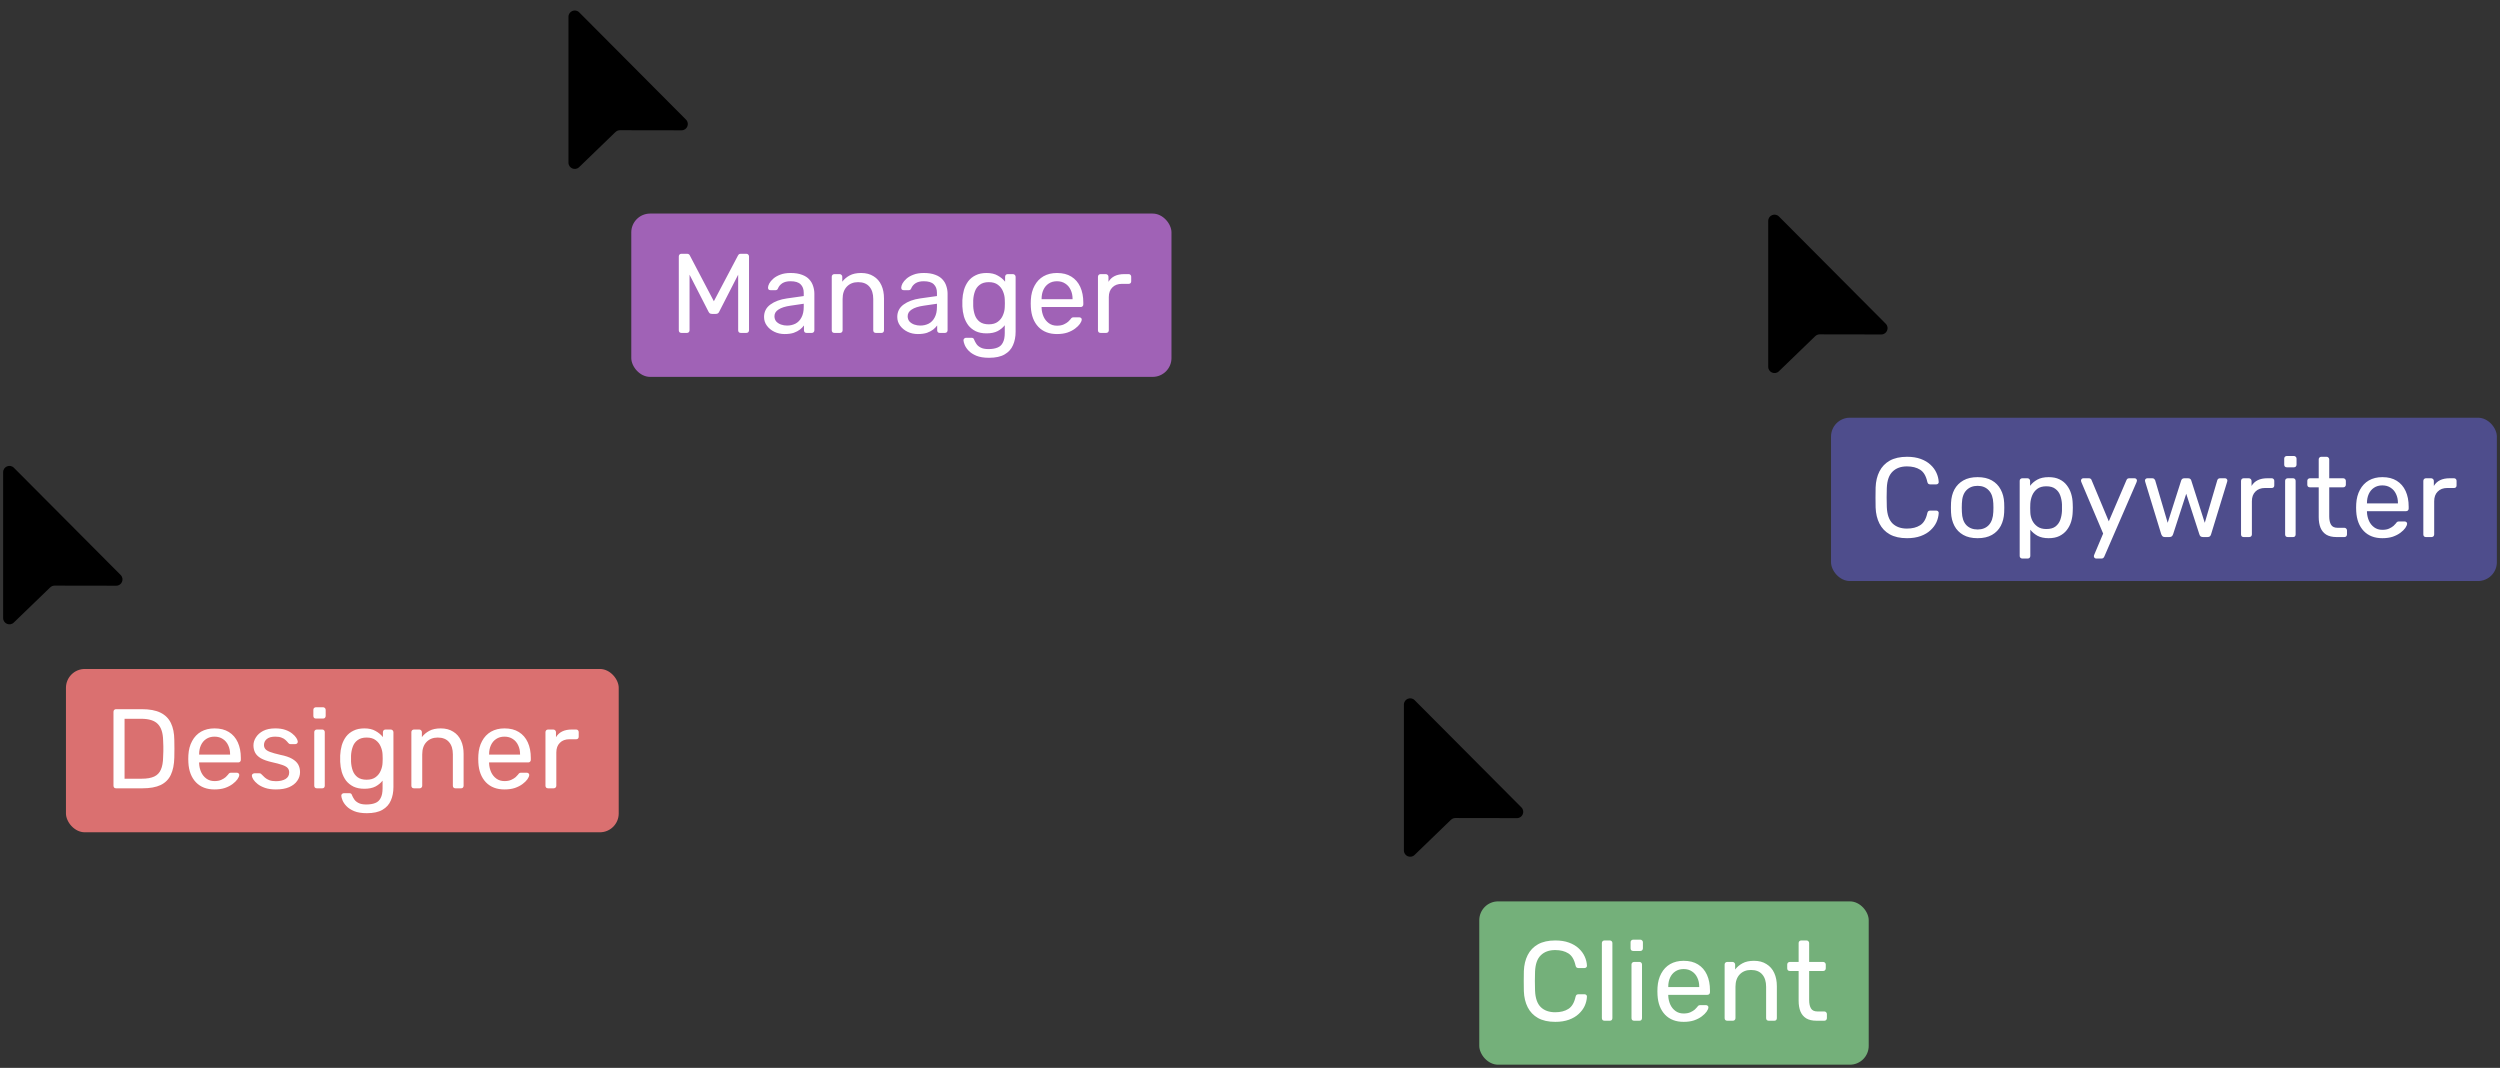 <svg width="398" height="170" viewBox="0 0 398 170" fill="none" xmlns="http://www.w3.org/2000/svg">
<rect x="0" y="0" width="398" height="170" fill="#333333" stroke="none"/>
<path fill-rule="evenodd" clip-rule="evenodd" d="M92.209 1.966C91.579 1.334 90.5 1.78 90.5 2.672V25.893C90.5 26.776 91.56 27.226 92.195 26.612L97.922 21.077L98.04 20.976C98.222 20.817 98.456 20.73 98.697 20.73L108.5 20.746C109.391 20.747 109.839 19.672 109.21 19.041L92.209 1.966Z" fill="black"/>
<rect x="100.5" y="34" width="86" height="26" rx="3" fill="#A062B6"/>
<path d="M108.48 53C108.36 53 108.258 52.964 108.174 52.892C108.102 52.808 108.066 52.706 108.066 52.586V40.832C108.066 40.7 108.102 40.598 108.174 40.526C108.258 40.442 108.36 40.4 108.48 40.4H109.38C109.524 40.4 109.632 40.436 109.704 40.508C109.776 40.58 109.818 40.64 109.83 40.688L113.646 47.96L117.48 40.688C117.504 40.64 117.546 40.58 117.606 40.508C117.678 40.436 117.786 40.4 117.93 40.4H118.812C118.944 40.4 119.046 40.442 119.118 40.526C119.202 40.598 119.244 40.7 119.244 40.832V52.586C119.244 52.706 119.202 52.808 119.118 52.892C119.046 52.964 118.944 53 118.812 53H117.93C117.81 53 117.708 52.964 117.624 52.892C117.552 52.808 117.516 52.706 117.516 52.586V43.73L114.51 49.598C114.462 49.718 114.39 49.814 114.294 49.886C114.198 49.946 114.078 49.976 113.934 49.976H113.376C113.22 49.976 113.094 49.946 112.998 49.886C112.914 49.814 112.842 49.718 112.782 49.598L109.776 43.73V52.586C109.776 52.706 109.734 52.808 109.65 52.892C109.578 52.964 109.482 53 109.362 53H108.48ZM124.913 53.18C124.313 53.18 123.767 53.06 123.275 52.82C122.783 52.58 122.387 52.256 122.087 51.848C121.787 51.44 121.637 50.978 121.637 50.462C121.637 49.634 121.973 48.974 122.645 48.482C123.317 47.99 124.193 47.666 125.273 47.51L127.955 47.132V46.61C127.955 46.034 127.787 45.584 127.451 45.26C127.127 44.936 126.593 44.774 125.849 44.774C125.309 44.774 124.871 44.882 124.535 45.098C124.211 45.314 123.983 45.59 123.851 45.926C123.779 46.106 123.653 46.196 123.473 46.196H122.663C122.531 46.196 122.429 46.16 122.357 46.088C122.297 46.004 122.267 45.908 122.267 45.8C122.267 45.62 122.333 45.398 122.465 45.134C122.609 44.87 122.825 44.612 123.113 44.36C123.401 44.108 123.767 43.898 124.211 43.73C124.667 43.55 125.219 43.46 125.867 43.46C126.587 43.46 127.193 43.556 127.685 43.748C128.177 43.928 128.561 44.174 128.837 44.486C129.125 44.798 129.329 45.152 129.449 45.548C129.581 45.944 129.647 46.346 129.647 46.754V52.586C129.647 52.706 129.605 52.808 129.521 52.892C129.449 52.964 129.353 53 129.233 53H128.405C128.273 53 128.171 52.964 128.099 52.892C128.027 52.808 127.991 52.706 127.991 52.586V51.812C127.835 52.028 127.625 52.244 127.361 52.46C127.097 52.664 126.767 52.838 126.371 52.982C125.975 53.114 125.489 53.18 124.913 53.18ZM125.291 51.83C125.783 51.83 126.233 51.728 126.641 51.524C127.049 51.308 127.367 50.978 127.595 50.534C127.835 50.09 127.955 49.532 127.955 48.86V48.356L125.867 48.662C125.015 48.782 124.373 48.986 123.941 49.274C123.509 49.55 123.293 49.904 123.293 50.336C123.293 50.672 123.389 50.954 123.581 51.182C123.785 51.398 124.037 51.56 124.337 51.668C124.649 51.776 124.967 51.83 125.291 51.83ZM132.829 53C132.709 53 132.607 52.964 132.523 52.892C132.451 52.808 132.415 52.706 132.415 52.586V44.054C132.415 43.934 132.451 43.838 132.523 43.766C132.607 43.682 132.709 43.64 132.829 43.64H133.675C133.795 43.64 133.891 43.682 133.963 43.766C134.047 43.838 134.089 43.934 134.089 44.054V44.846C134.401 44.438 134.791 44.108 135.259 43.856C135.739 43.592 136.351 43.46 137.095 43.46C137.875 43.46 138.535 43.634 139.075 43.982C139.627 44.318 140.041 44.792 140.317 45.404C140.593 46.004 140.731 46.706 140.731 47.51V52.586C140.731 52.706 140.695 52.808 140.623 52.892C140.551 52.964 140.455 53 140.335 53H139.435C139.315 53 139.213 52.964 139.129 52.892C139.057 52.808 139.021 52.706 139.021 52.586V47.6C139.021 46.76 138.817 46.106 138.409 45.638C138.001 45.158 137.401 44.918 136.609 44.918C135.865 44.918 135.265 45.158 134.809 45.638C134.365 46.106 134.143 46.76 134.143 47.6V52.586C134.143 52.706 134.101 52.808 134.017 52.892C133.945 52.964 133.849 53 133.729 53H132.829ZM146.121 53.18C145.521 53.18 144.975 53.06 144.483 52.82C143.991 52.58 143.595 52.256 143.295 51.848C142.995 51.44 142.845 50.978 142.845 50.462C142.845 49.634 143.181 48.974 143.853 48.482C144.525 47.99 145.401 47.666 146.481 47.51L149.163 47.132V46.61C149.163 46.034 148.995 45.584 148.659 45.26C148.335 44.936 147.801 44.774 147.057 44.774C146.517 44.774 146.079 44.882 145.743 45.098C145.419 45.314 145.191 45.59 145.059 45.926C144.987 46.106 144.861 46.196 144.681 46.196H143.871C143.739 46.196 143.637 46.16 143.565 46.088C143.505 46.004 143.475 45.908 143.475 45.8C143.475 45.62 143.541 45.398 143.673 45.134C143.817 44.87 144.033 44.612 144.321 44.36C144.609 44.108 144.975 43.898 145.419 43.73C145.875 43.55 146.427 43.46 147.075 43.46C147.795 43.46 148.401 43.556 148.893 43.748C149.385 43.928 149.769 44.174 150.045 44.486C150.333 44.798 150.537 45.152 150.657 45.548C150.789 45.944 150.855 46.346 150.855 46.754V52.586C150.855 52.706 150.813 52.808 150.729 52.892C150.657 52.964 150.561 53 150.441 53H149.613C149.481 53 149.379 52.964 149.307 52.892C149.235 52.808 149.199 52.706 149.199 52.586V51.812C149.043 52.028 148.833 52.244 148.569 52.46C148.305 52.664 147.975 52.838 147.579 52.982C147.183 53.114 146.697 53.18 146.121 53.18ZM146.499 51.83C146.991 51.83 147.441 51.728 147.849 51.524C148.257 51.308 148.575 50.978 148.803 50.534C149.043 50.09 149.163 49.532 149.163 48.86V48.356L147.075 48.662C146.223 48.782 145.581 48.986 145.149 49.274C144.717 49.55 144.501 49.904 144.501 50.336C144.501 50.672 144.597 50.954 144.789 51.182C144.993 51.398 145.245 51.56 145.545 51.668C145.857 51.776 146.175 51.83 146.499 51.83ZM157.456 56.96C156.64 56.96 155.968 56.852 155.44 56.636C154.924 56.42 154.516 56.156 154.216 55.844C153.928 55.544 153.718 55.238 153.586 54.926C153.466 54.626 153.4 54.386 153.388 54.206C153.376 54.086 153.412 53.984 153.496 53.9C153.592 53.816 153.694 53.774 153.802 53.774H154.666C154.774 53.774 154.864 53.798 154.936 53.846C155.008 53.894 155.068 53.996 155.116 54.152C155.188 54.332 155.296 54.53 155.44 54.746C155.584 54.974 155.806 55.166 156.106 55.322C156.406 55.49 156.826 55.574 157.366 55.574C157.93 55.574 158.404 55.496 158.788 55.34C159.172 55.196 159.46 54.932 159.652 54.548C159.856 54.176 159.958 53.66 159.958 53V51.776C159.67 52.148 159.292 52.46 158.824 52.712C158.356 52.952 157.768 53.072 157.06 53.072C156.388 53.072 155.812 52.958 155.332 52.73C154.852 52.49 154.456 52.172 154.144 51.776C153.844 51.368 153.616 50.906 153.46 50.39C153.316 49.874 153.232 49.334 153.208 48.77C153.196 48.434 153.196 48.104 153.208 47.78C153.232 47.216 153.316 46.676 153.46 46.16C153.616 45.644 153.844 45.182 154.144 44.774C154.456 44.366 154.852 44.048 155.332 43.82C155.812 43.58 156.388 43.46 157.06 43.46C157.78 43.46 158.374 43.598 158.842 43.874C159.322 44.138 159.712 44.462 160.012 44.846V44.072C160.012 43.952 160.048 43.85 160.12 43.766C160.204 43.682 160.306 43.64 160.426 43.64H161.254C161.374 43.64 161.476 43.682 161.56 43.766C161.644 43.85 161.686 43.952 161.686 44.072V52.802C161.686 53.606 161.548 54.32 161.272 54.944C161.008 55.568 160.564 56.06 159.94 56.42C159.328 56.78 158.5 56.96 157.456 56.96ZM157.42 51.632C158.02 51.632 158.5 51.494 158.86 51.218C159.232 50.942 159.502 50.594 159.67 50.174C159.85 49.754 159.946 49.328 159.958 48.896C159.97 48.728 159.976 48.524 159.976 48.284C159.976 48.032 159.97 47.822 159.958 47.654C159.946 47.222 159.85 46.796 159.67 46.376C159.502 45.956 159.232 45.608 158.86 45.332C158.5 45.056 158.02 44.918 157.42 44.918C156.82 44.918 156.34 45.056 155.98 45.332C155.62 45.596 155.362 45.95 155.206 46.394C155.05 46.826 154.96 47.294 154.936 47.798C154.924 48.11 154.924 48.428 154.936 48.752C154.96 49.256 155.05 49.73 155.206 50.174C155.362 50.606 155.62 50.96 155.98 51.236C156.34 51.5 156.82 51.632 157.42 51.632ZM168.269 53.18C167.033 53.18 166.049 52.802 165.317 52.046C164.585 51.278 164.183 50.234 164.111 48.914C164.099 48.758 164.093 48.56 164.093 48.32C164.093 48.068 164.099 47.864 164.111 47.708C164.159 46.856 164.357 46.112 164.705 45.476C165.053 44.828 165.527 44.33 166.127 43.982C166.739 43.634 167.453 43.46 168.269 43.46C169.181 43.46 169.943 43.652 170.555 44.036C171.179 44.42 171.653 44.966 171.977 45.674C172.301 46.382 172.463 47.21 172.463 48.158V48.464C172.463 48.596 172.421 48.698 172.337 48.77C172.265 48.842 172.169 48.878 172.049 48.878H165.821C165.821 48.89 165.821 48.914 165.821 48.95C165.821 48.986 165.821 49.016 165.821 49.04C165.845 49.532 165.953 49.994 166.145 50.426C166.337 50.846 166.613 51.188 166.973 51.452C167.333 51.716 167.765 51.848 168.269 51.848C168.701 51.848 169.061 51.782 169.349 51.65C169.637 51.518 169.871 51.374 170.051 51.218C170.231 51.05 170.351 50.924 170.411 50.84C170.519 50.684 170.603 50.594 170.663 50.57C170.723 50.534 170.819 50.516 170.951 50.516H171.815C171.935 50.516 172.031 50.552 172.103 50.624C172.187 50.684 172.223 50.774 172.211 50.894C172.199 51.074 172.103 51.296 171.923 51.56C171.743 51.812 171.485 52.064 171.149 52.316C170.813 52.568 170.405 52.778 169.925 52.946C169.445 53.102 168.893 53.18 168.269 53.18ZM165.821 47.636H170.753V47.582C170.753 47.042 170.651 46.562 170.447 46.142C170.255 45.722 169.973 45.392 169.601 45.152C169.229 44.9 168.785 44.774 168.269 44.774C167.753 44.774 167.309 44.9 166.937 45.152C166.577 45.392 166.301 45.722 166.109 46.142C165.917 46.562 165.821 47.042 165.821 47.582V47.636ZM175.209 53C175.089 53 174.987 52.964 174.903 52.892C174.831 52.808 174.795 52.706 174.795 52.586V44.072C174.795 43.952 174.831 43.85 174.903 43.766C174.987 43.682 175.089 43.64 175.209 43.64H176.037C176.157 43.64 176.259 43.682 176.343 43.766C176.427 43.85 176.469 43.952 176.469 44.072V44.864C176.709 44.456 177.039 44.15 177.459 43.946C177.879 43.742 178.383 43.64 178.971 43.64H179.691C179.811 43.64 179.907 43.682 179.979 43.766C180.051 43.838 180.087 43.934 180.087 44.054V44.792C180.087 44.912 180.051 45.008 179.979 45.08C179.907 45.152 179.811 45.188 179.691 45.188H178.611C177.963 45.188 177.453 45.38 177.081 45.764C176.709 46.136 176.523 46.646 176.523 47.294V52.586C176.523 52.706 176.481 52.808 176.397 52.892C176.313 52.964 176.211 53 176.091 53H175.209Z" fill="white"/>
<path fill-rule="evenodd" clip-rule="evenodd" d="M283.209 34.466C282.579 33.834 281.5 34.28 281.5 35.172V58.393C281.5 59.276 282.56 59.725 283.195 59.112L288.922 53.577L289.04 53.475C289.222 53.317 289.456 53.23 289.697 53.23L299.5 53.246C300.391 53.248 300.839 52.172 300.21 51.541L283.209 34.466Z" fill="black"/>
<rect x="291.5" y="66.5" width="106" height="26" rx="3" fill="#4E4D8C"/>
<path d="M303.602 85.68C302.498 85.68 301.58 85.476 300.848 85.068C300.128 84.66 299.582 84.09 299.21 83.358C298.838 82.626 298.634 81.774 298.598 80.802C298.586 80.31 298.58 79.782 298.58 79.218C298.58 78.654 298.586 78.114 298.598 77.598C298.634 76.626 298.838 75.774 299.21 75.042C299.582 74.31 300.128 73.74 300.848 73.332C301.58 72.924 302.498 72.72 303.602 72.72C304.43 72.72 305.156 72.834 305.78 73.062C306.404 73.29 306.92 73.596 307.328 73.98C307.748 74.364 308.066 74.796 308.282 75.276C308.498 75.744 308.618 76.23 308.642 76.734C308.654 76.842 308.618 76.932 308.534 77.004C308.462 77.076 308.372 77.112 308.264 77.112H307.274C307.166 77.112 307.07 77.082 306.986 77.022C306.914 76.962 306.86 76.854 306.824 76.698C306.62 75.762 306.236 75.12 305.672 74.772C305.12 74.424 304.424 74.25 303.584 74.25C302.624 74.25 301.862 74.526 301.298 75.078C300.734 75.618 300.428 76.488 300.38 77.688C300.344 78.672 300.344 79.68 300.38 80.712C300.428 81.912 300.734 82.788 301.298 83.34C301.862 83.88 302.624 84.15 303.584 84.15C304.424 84.15 305.12 83.976 305.672 83.628C306.236 83.28 306.62 82.638 306.824 81.702C306.86 81.546 306.914 81.438 306.986 81.378C307.07 81.318 307.166 81.288 307.274 81.288H308.264C308.372 81.288 308.462 81.324 308.534 81.396C308.618 81.468 308.654 81.558 308.642 81.666C308.618 82.17 308.498 82.662 308.282 83.142C308.066 83.61 307.748 84.036 307.328 84.42C306.92 84.804 306.404 85.11 305.78 85.338C305.156 85.566 304.43 85.68 303.602 85.68ZM314.834 85.68C313.922 85.68 313.16 85.506 312.548 85.158C311.936 84.81 311.468 84.33 311.144 83.718C310.82 83.094 310.64 82.386 310.604 81.594C310.592 81.39 310.586 81.132 310.586 80.82C310.586 80.496 310.592 80.238 310.604 80.046C310.64 79.242 310.82 78.534 311.144 77.922C311.48 77.31 311.954 76.83 312.566 76.482C313.178 76.134 313.934 75.96 314.834 75.96C315.734 75.96 316.49 76.134 317.102 76.482C317.714 76.83 318.182 77.31 318.506 77.922C318.842 78.534 319.028 79.242 319.064 80.046C319.076 80.238 319.082 80.496 319.082 80.82C319.082 81.132 319.076 81.39 319.064 81.594C319.028 82.386 318.848 83.094 318.524 83.718C318.2 84.33 317.732 84.81 317.12 85.158C316.508 85.506 315.746 85.68 314.834 85.68ZM314.834 84.294C315.578 84.294 316.172 84.06 316.616 83.592C317.06 83.112 317.3 82.416 317.336 81.504C317.348 81.324 317.354 81.096 317.354 80.82C317.354 80.544 317.348 80.316 317.336 80.136C317.3 79.224 317.06 78.534 316.616 78.066C316.172 77.586 315.578 77.346 314.834 77.346C314.09 77.346 313.49 77.586 313.034 78.066C312.59 78.534 312.356 79.224 312.332 80.136C312.32 80.316 312.314 80.544 312.314 80.82C312.314 81.096 312.32 81.324 312.332 81.504C312.356 82.416 312.59 83.112 313.034 83.592C313.49 84.06 314.09 84.294 314.834 84.294ZM321.948 88.92C321.828 88.92 321.726 88.878 321.642 88.794C321.57 88.722 321.534 88.626 321.534 88.506V76.554C321.534 76.434 321.57 76.338 321.642 76.266C321.726 76.182 321.828 76.14 321.948 76.14H322.776C322.896 76.14 322.992 76.182 323.064 76.266C323.148 76.338 323.19 76.434 323.19 76.554V77.346C323.478 76.95 323.862 76.62 324.342 76.356C324.822 76.092 325.422 75.96 326.142 75.96C326.814 75.96 327.384 76.074 327.852 76.302C328.332 76.53 328.722 76.842 329.022 77.238C329.334 77.634 329.568 78.084 329.724 78.588C329.88 79.092 329.964 79.632 329.976 80.208C329.988 80.4 329.994 80.604 329.994 80.82C329.994 81.036 329.988 81.24 329.976 81.432C329.964 81.996 329.88 82.536 329.724 83.052C329.568 83.556 329.334 84.006 329.022 84.402C328.722 84.786 328.332 85.098 327.852 85.338C327.384 85.566 326.814 85.68 326.142 85.68C325.446 85.68 324.858 85.554 324.378 85.302C323.91 85.038 323.526 84.714 323.226 84.33V88.506C323.226 88.626 323.19 88.722 323.118 88.794C323.046 88.878 322.944 88.92 322.812 88.92H321.948ZM325.764 84.222C326.388 84.222 326.874 84.09 327.222 83.826C327.582 83.55 327.84 83.196 327.996 82.764C328.152 82.32 328.242 81.846 328.266 81.342C328.278 80.994 328.278 80.646 328.266 80.298C328.242 79.794 328.152 79.326 327.996 78.894C327.84 78.45 327.582 78.096 327.222 77.832C326.874 77.556 326.388 77.418 325.764 77.418C325.176 77.418 324.696 77.556 324.324 77.832C323.964 78.108 323.694 78.462 323.514 78.894C323.346 79.314 323.25 79.746 323.226 80.19C323.214 80.382 323.208 80.61 323.208 80.874C323.208 81.138 323.214 81.372 323.226 81.576C323.238 81.996 323.334 82.41 323.514 82.818C323.706 83.226 323.988 83.562 324.36 83.826C324.732 84.09 325.2 84.222 325.764 84.222ZM333.705 88.92C333.609 88.92 333.525 88.884 333.453 88.812C333.381 88.74 333.345 88.656 333.345 88.56C333.345 88.512 333.351 88.464 333.363 88.416C333.375 88.368 333.399 88.308 333.435 88.236L334.821 84.942L331.383 76.824C331.323 76.68 331.293 76.578 331.293 76.518C331.293 76.41 331.329 76.32 331.401 76.248C331.473 76.176 331.563 76.14 331.671 76.14H332.553C332.673 76.14 332.769 76.17 332.841 76.23C332.913 76.29 332.961 76.362 332.985 76.446L335.721 82.998L338.529 76.446C338.565 76.362 338.613 76.29 338.673 76.23C338.745 76.17 338.847 76.14 338.979 76.14H339.825C339.933 76.14 340.023 76.176 340.095 76.248C340.167 76.32 340.203 76.404 340.203 76.5C340.203 76.56 340.173 76.668 340.113 76.824L335.001 88.614C334.965 88.698 334.911 88.77 334.839 88.83C334.779 88.89 334.683 88.92 334.551 88.92H333.705ZM344.645 85.5C344.489 85.5 344.369 85.464 344.285 85.392C344.201 85.308 344.129 85.194 344.069 85.05L341.513 76.698C341.489 76.638 341.477 76.578 341.477 76.518C341.477 76.41 341.513 76.32 341.585 76.248C341.669 76.176 341.759 76.14 341.855 76.14H342.647C342.779 76.14 342.881 76.176 342.953 76.248C343.025 76.32 343.073 76.386 343.097 76.446L345.095 83.232L347.237 76.518C347.261 76.434 347.309 76.35 347.381 76.266C347.465 76.182 347.585 76.14 347.741 76.14H348.353C348.509 76.14 348.629 76.182 348.713 76.266C348.797 76.35 348.845 76.434 348.857 76.518L350.999 83.232L352.997 76.446C353.009 76.386 353.051 76.32 353.123 76.248C353.195 76.176 353.297 76.14 353.429 76.14H354.221C354.329 76.14 354.419 76.176 354.491 76.248C354.563 76.32 354.599 76.41 354.599 76.518C354.599 76.578 354.587 76.638 354.563 76.698L352.007 85.05C351.971 85.194 351.905 85.308 351.809 85.392C351.725 85.464 351.599 85.5 351.431 85.5H350.729C350.573 85.5 350.441 85.464 350.333 85.392C350.237 85.308 350.171 85.194 350.135 85.05L348.047 78.606L345.959 85.05C345.911 85.194 345.839 85.308 345.743 85.392C345.647 85.464 345.515 85.5 345.347 85.5H344.645ZM357.187 85.5C357.067 85.5 356.965 85.464 356.881 85.392C356.809 85.308 356.773 85.206 356.773 85.086V76.572C356.773 76.452 356.809 76.35 356.881 76.266C356.965 76.182 357.067 76.14 357.187 76.14H358.015C358.135 76.14 358.237 76.182 358.321 76.266C358.405 76.35 358.447 76.452 358.447 76.572V77.364C358.687 76.956 359.017 76.65 359.437 76.446C359.857 76.242 360.361 76.14 360.949 76.14H361.669C361.789 76.14 361.885 76.182 361.957 76.266C362.029 76.338 362.065 76.434 362.065 76.554V77.292C362.065 77.412 362.029 77.508 361.957 77.58C361.885 77.652 361.789 77.688 361.669 77.688H360.589C359.941 77.688 359.431 77.88 359.059 78.264C358.687 78.636 358.501 79.146 358.501 79.794V85.086C358.501 85.206 358.459 85.308 358.375 85.392C358.291 85.464 358.189 85.5 358.069 85.5H357.187ZM364.205 85.5C364.085 85.5 363.983 85.464 363.899 85.392C363.827 85.308 363.791 85.206 363.791 85.086V76.554C363.791 76.434 363.827 76.338 363.899 76.266C363.983 76.182 364.085 76.14 364.205 76.14H365.069C365.189 76.14 365.285 76.182 365.357 76.266C365.429 76.338 365.465 76.434 365.465 76.554V85.086C365.465 85.206 365.429 85.308 365.357 85.392C365.285 85.464 365.189 85.5 365.069 85.5H364.205ZM364.061 74.394C363.941 74.394 363.839 74.358 363.755 74.286C363.683 74.202 363.647 74.1 363.647 73.98V73.008C363.647 72.888 363.683 72.792 363.755 72.72C363.839 72.636 363.941 72.594 364.061 72.594H365.195C365.315 72.594 365.411 72.636 365.483 72.72C365.567 72.792 365.609 72.888 365.609 73.008V73.98C365.609 74.1 365.567 74.202 365.483 74.286C365.411 74.358 365.315 74.394 365.195 74.394H364.061ZM371.984 85.5C371.312 85.5 370.766 85.374 370.346 85.122C369.926 84.858 369.62 84.492 369.428 84.024C369.236 83.544 369.14 82.98 369.14 82.332V77.58H367.736C367.616 77.58 367.514 77.544 367.43 77.472C367.358 77.388 367.322 77.286 367.322 77.166V76.554C367.322 76.434 367.358 76.338 367.43 76.266C367.514 76.182 367.616 76.14 367.736 76.14H369.14V73.134C369.14 73.014 369.176 72.918 369.248 72.846C369.332 72.762 369.434 72.72 369.554 72.72H370.4C370.52 72.72 370.616 72.762 370.688 72.846C370.772 72.918 370.814 73.014 370.814 73.134V76.14H373.046C373.166 76.14 373.262 76.182 373.334 76.266C373.418 76.338 373.46 76.434 373.46 76.554V77.166C373.46 77.286 373.418 77.388 373.334 77.472C373.262 77.544 373.166 77.58 373.046 77.58H370.814V82.206C370.814 82.77 370.91 83.214 371.102 83.538C371.294 83.862 371.636 84.024 372.128 84.024H373.226C373.346 84.024 373.442 84.066 373.514 84.15C373.598 84.222 373.64 84.318 373.64 84.438V85.086C373.64 85.206 373.598 85.308 373.514 85.392C373.442 85.464 373.346 85.5 373.226 85.5H371.984ZM379.268 85.68C378.032 85.68 377.048 85.302 376.316 84.546C375.584 83.778 375.182 82.734 375.11 81.414C375.098 81.258 375.092 81.06 375.092 80.82C375.092 80.568 375.098 80.364 375.11 80.208C375.158 79.356 375.356 78.612 375.704 77.976C376.052 77.328 376.526 76.83 377.126 76.482C377.738 76.134 378.452 75.96 379.268 75.96C380.18 75.96 380.942 76.152 381.554 76.536C382.178 76.92 382.652 77.466 382.976 78.174C383.3 78.882 383.462 79.71 383.462 80.658V80.964C383.462 81.096 383.42 81.198 383.336 81.27C383.264 81.342 383.168 81.378 383.048 81.378H376.82C376.82 81.39 376.82 81.414 376.82 81.45C376.82 81.486 376.82 81.516 376.82 81.54C376.844 82.032 376.952 82.494 377.144 82.926C377.336 83.346 377.612 83.688 377.972 83.952C378.332 84.216 378.764 84.348 379.268 84.348C379.7 84.348 380.06 84.282 380.348 84.15C380.636 84.018 380.87 83.874 381.05 83.718C381.23 83.55 381.35 83.424 381.41 83.34C381.518 83.184 381.602 83.094 381.662 83.07C381.722 83.034 381.818 83.016 381.95 83.016H382.814C382.934 83.016 383.03 83.052 383.102 83.124C383.186 83.184 383.222 83.274 383.21 83.394C383.198 83.574 383.102 83.796 382.922 84.06C382.742 84.312 382.484 84.564 382.148 84.816C381.812 85.068 381.404 85.278 380.924 85.446C380.444 85.602 379.892 85.68 379.268 85.68ZM376.82 80.136H381.752V80.082C381.752 79.542 381.65 79.062 381.446 78.642C381.254 78.222 380.972 77.892 380.6 77.652C380.228 77.4 379.784 77.274 379.268 77.274C378.752 77.274 378.308 77.4 377.936 77.652C377.576 77.892 377.3 78.222 377.108 78.642C376.916 79.062 376.82 79.542 376.82 80.082V80.136ZM386.208 85.5C386.088 85.5 385.986 85.464 385.902 85.392C385.83 85.308 385.794 85.206 385.794 85.086V76.572C385.794 76.452 385.83 76.35 385.902 76.266C385.986 76.182 386.088 76.14 386.208 76.14H387.036C387.156 76.14 387.258 76.182 387.342 76.266C387.426 76.35 387.468 76.452 387.468 76.572V77.364C387.708 76.956 388.038 76.65 388.458 76.446C388.878 76.242 389.382 76.14 389.97 76.14H390.69C390.81 76.14 390.906 76.182 390.978 76.266C391.05 76.338 391.086 76.434 391.086 76.554V77.292C391.086 77.412 391.05 77.508 390.978 77.58C390.906 77.652 390.81 77.688 390.69 77.688H389.61C388.962 77.688 388.452 77.88 388.08 78.264C387.708 78.636 387.522 79.146 387.522 79.794V85.086C387.522 85.206 387.48 85.308 387.396 85.392C387.312 85.464 387.21 85.5 387.09 85.5H386.208Z" fill="white"/>
<path fill-rule="evenodd" clip-rule="evenodd" d="M2.209 74.466C1.579 73.834 0.5 74.28 0.5 75.171V98.393C0.5 99.276 1.56 99.725 2.195 99.112L7.923 93.577L8.04 93.475C8.222 93.317 8.456 93.23 8.697 93.23L18.5 93.246C19.391 93.248 19.839 92.172 19.21 91.54L2.209 74.466Z" fill="black"/>
<rect x="10.5" y="106.5" width="88" height="26" rx="3" fill="#DA7070"/>
<path d="M18.48 125.5C18.348 125.5 18.246 125.464 18.174 125.392C18.102 125.308 18.066 125.206 18.066 125.086V113.332C18.066 113.2 18.102 113.098 18.174 113.026C18.246 112.942 18.348 112.9 18.48 112.9H22.566C23.802 112.9 24.798 113.086 25.554 113.458C26.31 113.83 26.862 114.382 27.21 115.114C27.558 115.834 27.738 116.722 27.75 117.778C27.762 118.318 27.768 118.792 27.768 119.2C27.768 119.608 27.762 120.076 27.75 120.604C27.726 121.708 27.54 122.626 27.192 123.358C26.856 124.078 26.316 124.618 25.572 124.978C24.84 125.326 23.868 125.5 22.656 125.5H18.48ZM19.83 123.97H22.566C23.394 123.97 24.054 123.856 24.546 123.628C25.038 123.4 25.392 123.034 25.608 122.53C25.836 122.026 25.956 121.36 25.968 120.532C25.992 120.172 26.004 119.86 26.004 119.596C26.004 119.32 26.004 119.05 26.004 118.786C26.004 118.51 25.992 118.198 25.968 117.85C25.944 116.686 25.668 115.828 25.14 115.276C24.612 114.712 23.724 114.43 22.476 114.43H19.83V123.97ZM34.148 125.68C32.912 125.68 31.928 125.302 31.196 124.546C30.464 123.778 30.062 122.734 29.99 121.414C29.978 121.258 29.972 121.06 29.972 120.82C29.972 120.568 29.978 120.364 29.99 120.208C30.038 119.356 30.236 118.612 30.584 117.976C30.932 117.328 31.406 116.83 32.006 116.482C32.618 116.134 33.332 115.96 34.148 115.96C35.06 115.96 35.822 116.152 36.434 116.536C37.058 116.92 37.532 117.466 37.856 118.174C38.18 118.882 38.342 119.71 38.342 120.658V120.964C38.342 121.096 38.3 121.198 38.216 121.27C38.144 121.342 38.048 121.378 37.928 121.378H31.7C31.7 121.39 31.7 121.414 31.7 121.45C31.7 121.486 31.7 121.516 31.7 121.54C31.724 122.032 31.832 122.494 32.024 122.926C32.216 123.346 32.492 123.688 32.852 123.952C33.212 124.216 33.644 124.348 34.148 124.348C34.58 124.348 34.94 124.282 35.228 124.15C35.516 124.018 35.75 123.874 35.93 123.718C36.11 123.55 36.23 123.424 36.29 123.34C36.398 123.184 36.482 123.094 36.542 123.07C36.602 123.034 36.698 123.016 36.83 123.016H37.694C37.814 123.016 37.91 123.052 37.982 123.124C38.066 123.184 38.102 123.274 38.09 123.394C38.078 123.574 37.982 123.796 37.802 124.06C37.622 124.312 37.364 124.564 37.028 124.816C36.692 125.068 36.284 125.278 35.804 125.446C35.324 125.602 34.772 125.68 34.148 125.68ZM31.7 120.136H36.632V120.082C36.632 119.542 36.53 119.062 36.326 118.642C36.134 118.222 35.852 117.892 35.48 117.652C35.108 117.4 34.664 117.274 34.148 117.274C33.632 117.274 33.188 117.4 32.816 117.652C32.456 117.892 32.18 118.222 31.988 118.642C31.796 119.062 31.7 119.542 31.7 120.082V120.136ZM43.914 125.68C43.242 125.68 42.666 125.596 42.186 125.428C41.706 125.26 41.316 125.056 41.016 124.816C40.716 124.576 40.488 124.336 40.332 124.096C40.188 123.856 40.11 123.664 40.098 123.52C40.086 123.388 40.128 123.286 40.224 123.214C40.32 123.142 40.416 123.106 40.512 123.106H41.304C41.376 123.106 41.43 123.118 41.466 123.142C41.514 123.154 41.574 123.202 41.646 123.286C41.802 123.454 41.976 123.622 42.168 123.79C42.36 123.958 42.594 124.096 42.87 124.204C43.158 124.312 43.512 124.366 43.932 124.366C44.544 124.366 45.048 124.252 45.444 124.024C45.84 123.784 46.038 123.436 46.038 122.98C46.038 122.68 45.954 122.44 45.786 122.26C45.63 122.08 45.342 121.918 44.922 121.774C44.514 121.63 43.95 121.48 43.23 121.324C42.51 121.156 41.94 120.952 41.52 120.712C41.1 120.46 40.8 120.166 40.62 119.83C40.44 119.482 40.35 119.092 40.35 118.66C40.35 118.216 40.482 117.79 40.746 117.382C41.01 116.962 41.394 116.62 41.898 116.356C42.414 116.092 43.056 115.96 43.824 115.96C44.448 115.96 44.982 116.038 45.426 116.194C45.87 116.35 46.236 116.548 46.524 116.788C46.812 117.016 47.028 117.244 47.172 117.472C47.316 117.7 47.394 117.892 47.406 118.048C47.418 118.168 47.382 118.27 47.298 118.354C47.214 118.426 47.118 118.462 47.01 118.462H46.254C46.17 118.462 46.098 118.444 46.038 118.408C45.99 118.372 45.942 118.33 45.894 118.282C45.774 118.126 45.63 117.97 45.462 117.814C45.306 117.658 45.096 117.532 44.832 117.436C44.58 117.328 44.244 117.274 43.824 117.274C43.224 117.274 42.774 117.4 42.474 117.652C42.174 117.904 42.024 118.222 42.024 118.606C42.024 118.834 42.09 119.038 42.222 119.218C42.354 119.398 42.606 119.56 42.978 119.704C43.35 119.848 43.902 120.004 44.634 120.172C45.426 120.328 46.05 120.538 46.506 120.802C46.962 121.066 47.286 121.372 47.478 121.72C47.67 122.068 47.766 122.47 47.766 122.926C47.766 123.43 47.616 123.892 47.316 124.312C47.028 124.732 46.596 125.068 46.02 125.32C45.456 125.56 44.754 125.68 43.914 125.68ZM50.444 125.5C50.324 125.5 50.222 125.464 50.138 125.392C50.066 125.308 50.03 125.206 50.03 125.086V116.554C50.03 116.434 50.066 116.338 50.138 116.266C50.222 116.182 50.324 116.14 50.444 116.14H51.308C51.428 116.14 51.524 116.182 51.596 116.266C51.668 116.338 51.704 116.434 51.704 116.554V125.086C51.704 125.206 51.668 125.308 51.596 125.392C51.524 125.464 51.428 125.5 51.308 125.5H50.444ZM50.3 114.394C50.18 114.394 50.078 114.358 49.994 114.286C49.922 114.202 49.886 114.1 49.886 113.98V113.008C49.886 112.888 49.922 112.792 49.994 112.72C50.078 112.636 50.18 112.594 50.3 112.594H51.434C51.554 112.594 51.65 112.636 51.722 112.72C51.806 112.792 51.848 112.888 51.848 113.008V113.98C51.848 114.1 51.806 114.202 51.722 114.286C51.65 114.358 51.554 114.394 51.434 114.394H50.3ZM58.404 129.46C57.588 129.46 56.916 129.352 56.388 129.136C55.872 128.92 55.464 128.656 55.164 128.344C54.876 128.044 54.666 127.738 54.534 127.426C54.414 127.126 54.348 126.886 54.336 126.706C54.324 126.586 54.36 126.484 54.444 126.4C54.54 126.316 54.642 126.274 54.75 126.274H55.614C55.722 126.274 55.812 126.298 55.884 126.346C55.956 126.394 56.016 126.496 56.064 126.652C56.136 126.832 56.244 127.03 56.388 127.246C56.532 127.474 56.754 127.666 57.054 127.822C57.354 127.99 57.774 128.074 58.314 128.074C58.878 128.074 59.352 127.996 59.736 127.84C60.12 127.696 60.408 127.432 60.6 127.048C60.804 126.676 60.906 126.16 60.906 125.5V124.276C60.618 124.648 60.24 124.96 59.772 125.212C59.304 125.452 58.716 125.572 58.008 125.572C57.336 125.572 56.76 125.458 56.28 125.23C55.8 124.99 55.404 124.672 55.092 124.276C54.792 123.868 54.564 123.406 54.408 122.89C54.264 122.374 54.18 121.834 54.156 121.27C54.144 120.934 54.144 120.604 54.156 120.28C54.18 119.716 54.264 119.176 54.408 118.66C54.564 118.144 54.792 117.682 55.092 117.274C55.404 116.866 55.8 116.548 56.28 116.32C56.76 116.08 57.336 115.96 58.008 115.96C58.728 115.96 59.322 116.098 59.79 116.374C60.27 116.638 60.66 116.962 60.96 117.346V116.572C60.96 116.452 60.996 116.35 61.068 116.266C61.152 116.182 61.254 116.14 61.374 116.14H62.202C62.322 116.14 62.424 116.182 62.508 116.266C62.592 116.35 62.634 116.452 62.634 116.572V125.302C62.634 126.106 62.496 126.82 62.22 127.444C61.956 128.068 61.512 128.56 60.888 128.92C60.276 129.28 59.448 129.46 58.404 129.46ZM58.368 124.132C58.968 124.132 59.448 123.994 59.808 123.718C60.18 123.442 60.45 123.094 60.618 122.674C60.798 122.254 60.894 121.828 60.906 121.396C60.918 121.228 60.924 121.024 60.924 120.784C60.924 120.532 60.918 120.322 60.906 120.154C60.894 119.722 60.798 119.296 60.618 118.876C60.45 118.456 60.18 118.108 59.808 117.832C59.448 117.556 58.968 117.418 58.368 117.418C57.768 117.418 57.288 117.556 56.928 117.832C56.568 118.096 56.31 118.45 56.154 118.894C55.998 119.326 55.908 119.794 55.884 120.298C55.872 120.61 55.872 120.928 55.884 121.252C55.908 121.756 55.998 122.23 56.154 122.674C56.31 123.106 56.568 123.46 56.928 123.736C57.288 124 57.768 124.132 58.368 124.132ZM65.904 125.5C65.784 125.5 65.682 125.464 65.598 125.392C65.526 125.308 65.49 125.206 65.49 125.086V116.554C65.49 116.434 65.526 116.338 65.598 116.266C65.682 116.182 65.784 116.14 65.904 116.14H66.75C66.87 116.14 66.966 116.182 67.038 116.266C67.122 116.338 67.164 116.434 67.164 116.554V117.346C67.476 116.938 67.866 116.608 68.334 116.356C68.814 116.092 69.426 115.96 70.17 115.96C70.95 115.96 71.61 116.134 72.15 116.482C72.702 116.818 73.116 117.292 73.392 117.904C73.668 118.504 73.806 119.206 73.806 120.01V125.086C73.806 125.206 73.77 125.308 73.698 125.392C73.626 125.464 73.53 125.5 73.41 125.5H72.51C72.39 125.5 72.288 125.464 72.204 125.392C72.132 125.308 72.096 125.206 72.096 125.086V120.1C72.096 119.26 71.892 118.606 71.484 118.138C71.076 117.658 70.476 117.418 69.684 117.418C68.94 117.418 68.34 117.658 67.884 118.138C67.44 118.606 67.218 119.26 67.218 120.1V125.086C67.218 125.206 67.176 125.308 67.092 125.392C67.02 125.464 66.924 125.5 66.804 125.5H65.904ZM80.312 125.68C79.076 125.68 78.092 125.302 77.36 124.546C76.628 123.778 76.226 122.734 76.154 121.414C76.142 121.258 76.136 121.06 76.136 120.82C76.136 120.568 76.142 120.364 76.154 120.208C76.202 119.356 76.4 118.612 76.748 117.976C77.096 117.328 77.57 116.83 78.17 116.482C78.782 116.134 79.496 115.96 80.312 115.96C81.224 115.96 81.986 116.152 82.598 116.536C83.222 116.92 83.696 117.466 84.02 118.174C84.344 118.882 84.506 119.71 84.506 120.658V120.964C84.506 121.096 84.464 121.198 84.38 121.27C84.308 121.342 84.212 121.378 84.092 121.378H77.864C77.864 121.39 77.864 121.414 77.864 121.45C77.864 121.486 77.864 121.516 77.864 121.54C77.888 122.032 77.996 122.494 78.188 122.926C78.38 123.346 78.656 123.688 79.016 123.952C79.376 124.216 79.808 124.348 80.312 124.348C80.744 124.348 81.104 124.282 81.392 124.15C81.68 124.018 81.914 123.874 82.094 123.718C82.274 123.55 82.394 123.424 82.454 123.34C82.562 123.184 82.646 123.094 82.706 123.07C82.766 123.034 82.862 123.016 82.994 123.016H83.858C83.978 123.016 84.074 123.052 84.146 123.124C84.23 123.184 84.266 123.274 84.254 123.394C84.242 123.574 84.146 123.796 83.966 124.06C83.786 124.312 83.528 124.564 83.192 124.816C82.856 125.068 82.448 125.278 81.968 125.446C81.488 125.602 80.936 125.68 80.312 125.68ZM77.864 120.136H82.796V120.082C82.796 119.542 82.694 119.062 82.49 118.642C82.298 118.222 82.016 117.892 81.644 117.652C81.272 117.4 80.828 117.274 80.312 117.274C79.796 117.274 79.352 117.4 78.98 117.652C78.62 117.892 78.344 118.222 78.152 118.642C77.96 119.062 77.864 119.542 77.864 120.082V120.136ZM87.252 125.5C87.132 125.5 87.03 125.464 86.946 125.392C86.874 125.308 86.838 125.206 86.838 125.086V116.572C86.838 116.452 86.874 116.35 86.946 116.266C87.03 116.182 87.132 116.14 87.252 116.14H88.08C88.2 116.14 88.302 116.182 88.386 116.266C88.47 116.35 88.512 116.452 88.512 116.572V117.364C88.752 116.956 89.082 116.65 89.502 116.446C89.922 116.242 90.426 116.14 91.014 116.14H91.734C91.854 116.14 91.95 116.182 92.022 116.266C92.094 116.338 92.13 116.434 92.13 116.554V117.292C92.13 117.412 92.094 117.508 92.022 117.58C91.95 117.652 91.854 117.688 91.734 117.688H90.654C90.006 117.688 89.496 117.88 89.124 118.264C88.752 118.636 88.566 119.146 88.566 119.794V125.086C88.566 125.206 88.524 125.308 88.44 125.392C88.356 125.464 88.254 125.5 88.134 125.5H87.252Z" fill="white"/>
<path fill-rule="evenodd" clip-rule="evenodd" d="M225.209 111.466C224.579 110.834 223.5 111.28 223.5 112.172V135.393C223.5 136.276 224.56 136.726 225.195 136.112L230.922 130.577L231.04 130.475C231.222 130.317 231.456 130.23 231.697 130.23L241.5 130.246C242.391 130.248 242.839 129.172 242.21 128.54L225.209 111.466Z" fill="black"/>
<rect x="235.5" y="143.5" width="62" height="26" rx="3" fill="#74B07A"/>
<path d="M247.602 162.68C246.498 162.68 245.58 162.476 244.848 162.068C244.128 161.66 243.582 161.09 243.21 160.358C242.838 159.626 242.634 158.774 242.598 157.802C242.586 157.31 242.58 156.782 242.58 156.218C242.58 155.654 242.586 155.114 242.598 154.598C242.634 153.626 242.838 152.774 243.21 152.042C243.582 151.31 244.128 150.74 244.848 150.332C245.58 149.924 246.498 149.72 247.602 149.72C248.43 149.72 249.156 149.834 249.78 150.062C250.404 150.29 250.92 150.596 251.328 150.98C251.748 151.364 252.066 151.796 252.282 152.276C252.498 152.744 252.618 153.23 252.642 153.734C252.654 153.842 252.618 153.932 252.534 154.004C252.462 154.076 252.372 154.112 252.264 154.112H251.274C251.166 154.112 251.07 154.082 250.986 154.022C250.914 153.962 250.86 153.854 250.824 153.698C250.62 152.762 250.236 152.12 249.672 151.772C249.12 151.424 248.424 151.25 247.584 151.25C246.624 151.25 245.862 151.526 245.298 152.078C244.734 152.618 244.428 153.488 244.38 154.688C244.344 155.672 244.344 156.68 244.38 157.712C244.428 158.912 244.734 159.788 245.298 160.34C245.862 160.88 246.624 161.15 247.584 161.15C248.424 161.15 249.12 160.976 249.672 160.628C250.236 160.28 250.62 159.638 250.824 158.702C250.86 158.546 250.914 158.438 250.986 158.378C251.07 158.318 251.166 158.288 251.274 158.288H252.264C252.372 158.288 252.462 158.324 252.534 158.396C252.618 158.468 252.654 158.558 252.642 158.666C252.618 159.17 252.498 159.662 252.282 160.142C252.066 160.61 251.748 161.036 251.328 161.42C250.92 161.804 250.404 162.11 249.78 162.338C249.156 162.566 248.43 162.68 247.602 162.68ZM255.432 162.5C255.312 162.5 255.21 162.464 255.126 162.392C255.054 162.308 255.018 162.206 255.018 162.086V150.134C255.018 150.014 255.054 149.918 255.126 149.846C255.21 149.762 255.312 149.72 255.432 149.72H256.278C256.41 149.72 256.512 149.762 256.584 149.846C256.656 149.918 256.692 150.014 256.692 150.134V162.086C256.692 162.206 256.656 162.308 256.584 162.392C256.512 162.464 256.41 162.5 256.278 162.5H255.432ZM260.147 162.5C260.027 162.5 259.925 162.464 259.841 162.392C259.769 162.308 259.733 162.206 259.733 162.086V153.554C259.733 153.434 259.769 153.338 259.841 153.266C259.925 153.182 260.027 153.14 260.147 153.14H261.011C261.131 153.14 261.227 153.182 261.299 153.266C261.371 153.338 261.407 153.434 261.407 153.554V162.086C261.407 162.206 261.371 162.308 261.299 162.392C261.227 162.464 261.131 162.5 261.011 162.5H260.147ZM260.003 151.394C259.883 151.394 259.781 151.358 259.697 151.286C259.625 151.202 259.589 151.1 259.589 150.98V150.008C259.589 149.888 259.625 149.792 259.697 149.72C259.781 149.636 259.883 149.594 260.003 149.594H261.137C261.257 149.594 261.353 149.636 261.425 149.72C261.509 149.792 261.551 149.888 261.551 150.008V150.98C261.551 151.1 261.509 151.202 261.425 151.286C261.353 151.358 261.257 151.394 261.137 151.394H260.003ZM268.034 162.68C266.798 162.68 265.814 162.302 265.082 161.546C264.35 160.778 263.948 159.734 263.876 158.414C263.864 158.258 263.858 158.06 263.858 157.82C263.858 157.568 263.864 157.364 263.876 157.208C263.924 156.356 264.122 155.612 264.47 154.976C264.818 154.328 265.292 153.83 265.892 153.482C266.504 153.134 267.218 152.96 268.034 152.96C268.946 152.96 269.708 153.152 270.32 153.536C270.944 153.92 271.418 154.466 271.742 155.174C272.066 155.882 272.228 156.71 272.228 157.658V157.964C272.228 158.096 272.186 158.198 272.102 158.27C272.03 158.342 271.934 158.378 271.814 158.378H265.586C265.586 158.39 265.586 158.414 265.586 158.45C265.586 158.486 265.586 158.516 265.586 158.54C265.61 159.032 265.718 159.494 265.91 159.926C266.102 160.346 266.378 160.688 266.738 160.952C267.098 161.216 267.53 161.348 268.034 161.348C268.466 161.348 268.826 161.282 269.114 161.15C269.402 161.018 269.636 160.874 269.816 160.718C269.996 160.55 270.116 160.424 270.176 160.34C270.284 160.184 270.368 160.094 270.428 160.07C270.488 160.034 270.584 160.016 270.716 160.016H271.58C271.7 160.016 271.796 160.052 271.868 160.124C271.952 160.184 271.988 160.274 271.976 160.394C271.964 160.574 271.868 160.796 271.688 161.06C271.508 161.312 271.25 161.564 270.914 161.816C270.578 162.068 270.17 162.278 269.69 162.446C269.21 162.602 268.658 162.68 268.034 162.68ZM265.586 157.136H270.518V157.082C270.518 156.542 270.416 156.062 270.212 155.642C270.02 155.222 269.738 154.892 269.366 154.652C268.994 154.4 268.55 154.274 268.034 154.274C267.518 154.274 267.074 154.4 266.702 154.652C266.342 154.892 266.066 155.222 265.874 155.642C265.682 156.062 265.586 156.542 265.586 157.082V157.136ZM274.974 162.5C274.854 162.5 274.752 162.464 274.668 162.392C274.596 162.308 274.56 162.206 274.56 162.086V153.554C274.56 153.434 274.596 153.338 274.668 153.266C274.752 153.182 274.854 153.14 274.974 153.14H275.82C275.94 153.14 276.036 153.182 276.108 153.266C276.192 153.338 276.234 153.434 276.234 153.554V154.346C276.546 153.938 276.936 153.608 277.404 153.356C277.884 153.092 278.496 152.96 279.24 152.96C280.02 152.96 280.68 153.134 281.22 153.482C281.772 153.818 282.186 154.292 282.462 154.904C282.738 155.504 282.876 156.206 282.876 157.01V162.086C282.876 162.206 282.84 162.308 282.768 162.392C282.696 162.464 282.6 162.5 282.48 162.5H281.58C281.46 162.5 281.358 162.464 281.274 162.392C281.202 162.308 281.166 162.206 281.166 162.086V157.1C281.166 156.26 280.962 155.606 280.554 155.138C280.146 154.658 279.546 154.418 278.754 154.418C278.01 154.418 277.41 154.658 276.954 155.138C276.51 155.606 276.288 156.26 276.288 157.1V162.086C276.288 162.206 276.246 162.308 276.162 162.392C276.09 162.464 275.994 162.5 275.874 162.5H274.974ZM289.187 162.5C288.515 162.5 287.969 162.374 287.549 162.122C287.129 161.858 286.823 161.492 286.631 161.024C286.439 160.544 286.343 159.98 286.343 159.332V154.58H284.939C284.819 154.58 284.717 154.544 284.633 154.472C284.561 154.388 284.525 154.286 284.525 154.166V153.554C284.525 153.434 284.561 153.338 284.633 153.266C284.717 153.182 284.819 153.14 284.939 153.14H286.343V150.134C286.343 150.014 286.379 149.918 286.451 149.846C286.535 149.762 286.637 149.72 286.757 149.72H287.603C287.723 149.72 287.819 149.762 287.891 149.846C287.975 149.918 288.017 150.014 288.017 150.134V153.14H290.249C290.369 153.14 290.465 153.182 290.537 153.266C290.621 153.338 290.663 153.434 290.663 153.554V154.166C290.663 154.286 290.621 154.388 290.537 154.472C290.465 154.544 290.369 154.58 290.249 154.58H288.017V159.206C288.017 159.77 288.113 160.214 288.305 160.538C288.497 160.862 288.839 161.024 289.331 161.024H290.429C290.549 161.024 290.645 161.066 290.717 161.15C290.801 161.222 290.843 161.318 290.843 161.438V162.086C290.843 162.206 290.801 162.308 290.717 162.392C290.645 162.464 290.549 162.5 290.429 162.5H289.187Z" fill="white"/>
</svg>
